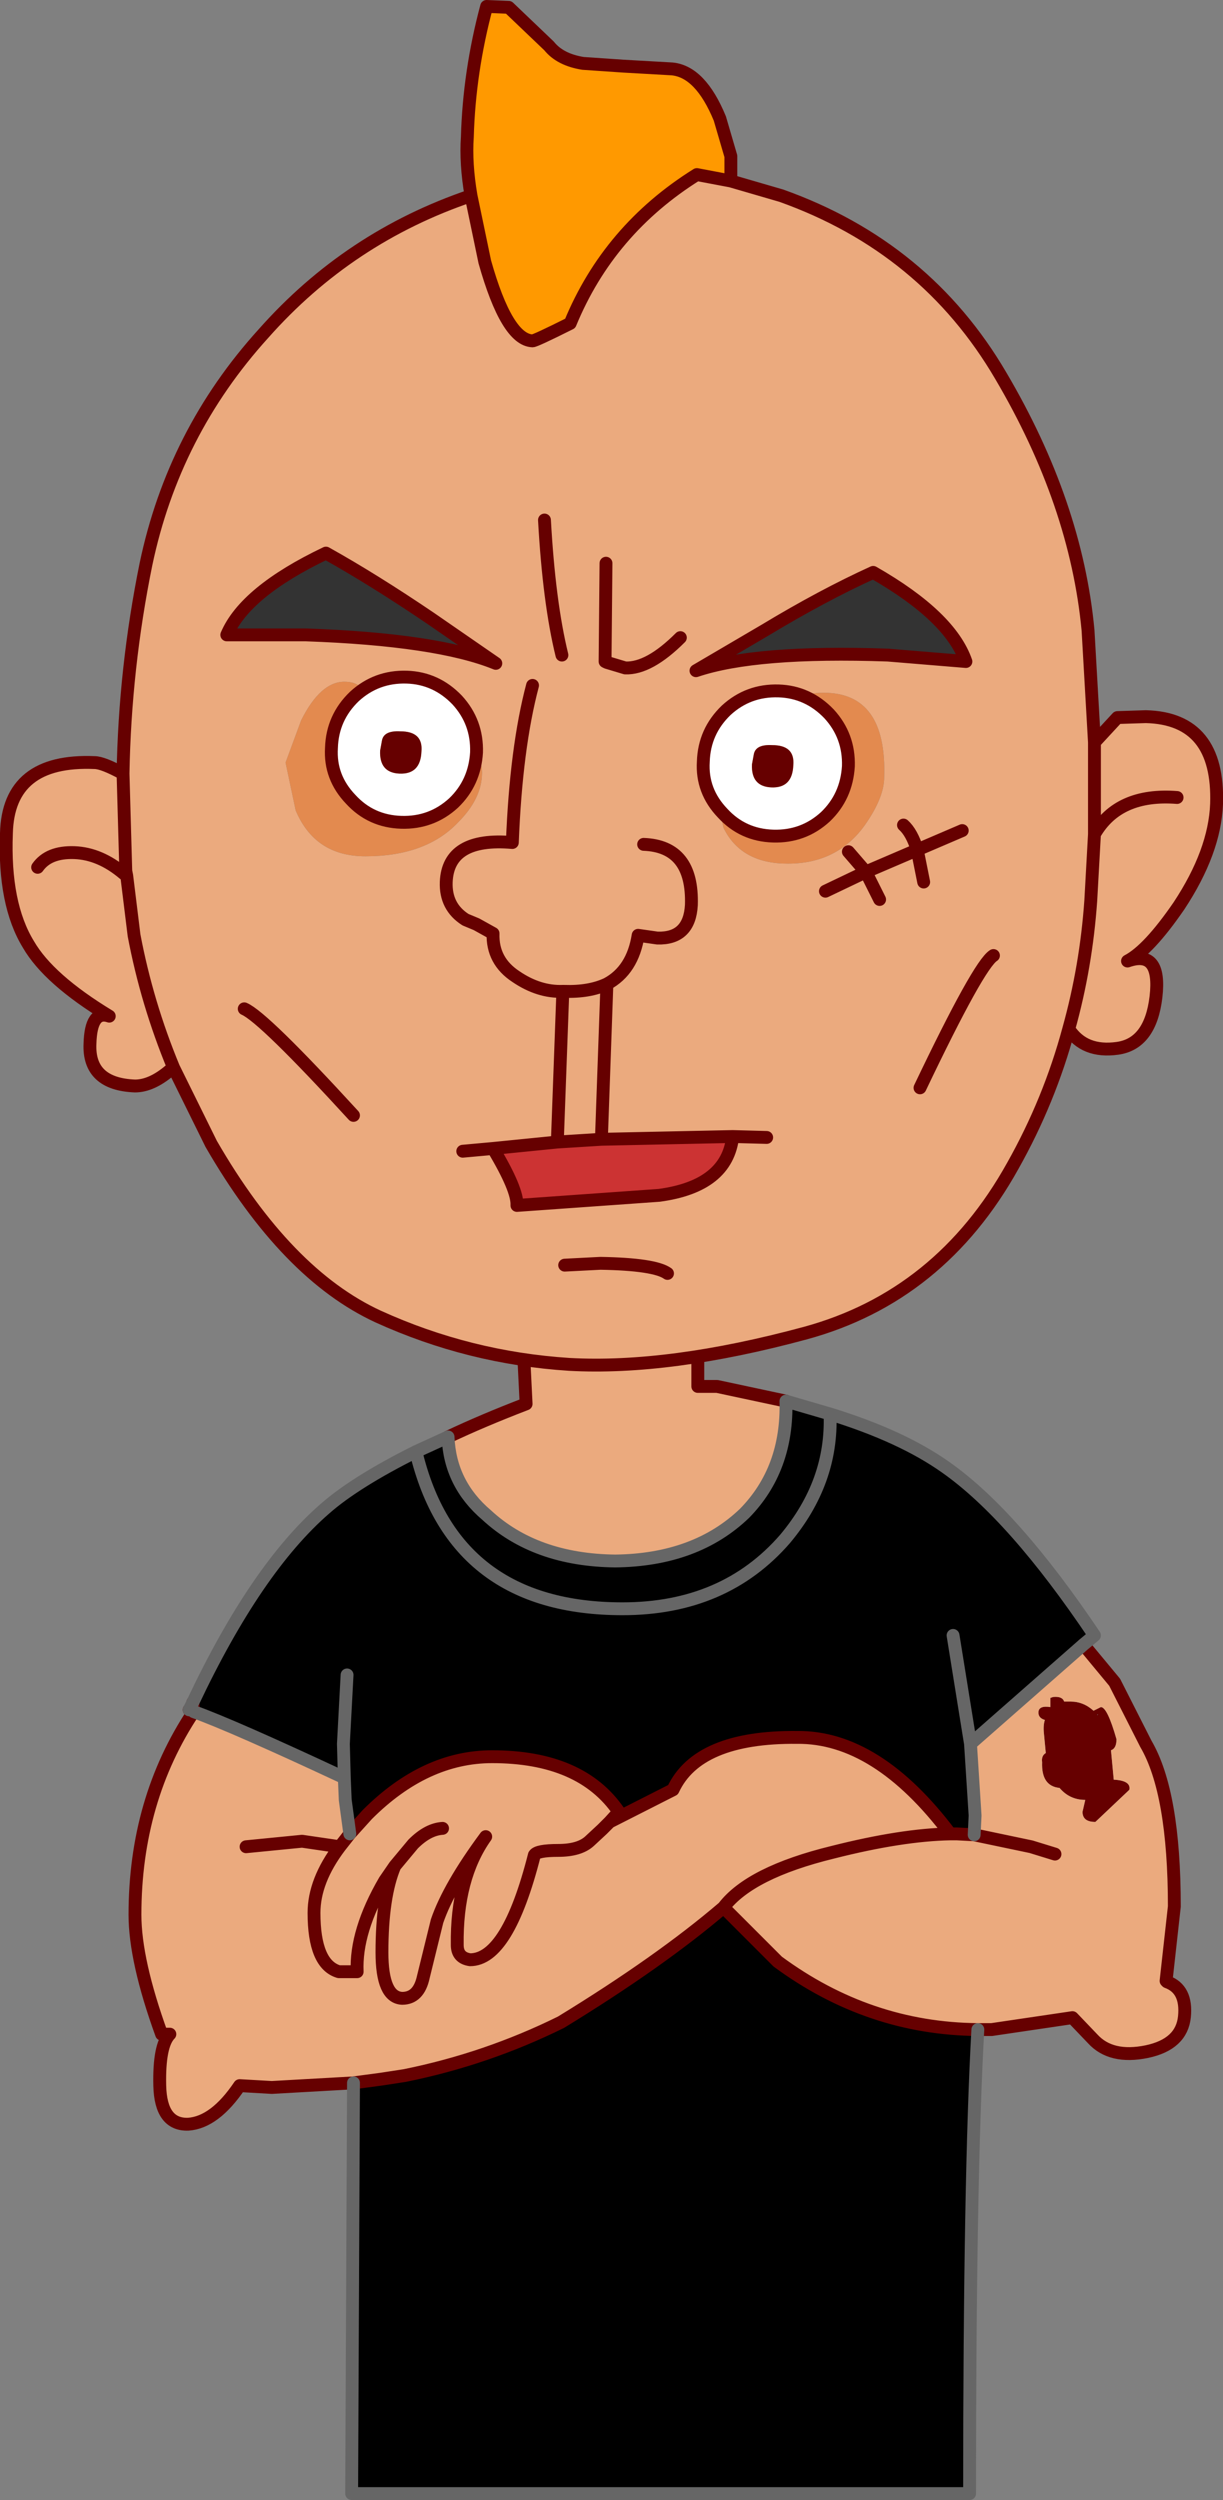 <?xml version="1.0" encoding="UTF-8" standalone="no"?>
<svg xmlns:xlink="http://www.w3.org/1999/xlink" height="136.05px" width="66.6px" xmlns="http://www.w3.org/2000/svg">
  <rect width="100%" height="100%" fill="#808080" stroke="none"/>
  <g transform="matrix(1.0, 0.0, 0.0, 1.0, 33.3, 68.05)">
    <path d="M25.0 24.55 Q25.7 24.55 26.25 25.05 L26.65 24.85 Q27.0 24.85 27.5 26.6 27.5 27.1 27.2 27.2 L27.35 28.8 Q28.3 28.85 28.2 29.35 L26.35 31.1 Q25.65 31.1 25.65 30.55 L25.8 29.9 Q24.95 29.9 24.4 29.25 23.4 29.15 23.45 27.85 23.4 27.5 23.65 27.35 L23.55 26.3 Q23.5 25.85 23.6 25.55 23.25 25.45 23.25 25.15 23.25 24.75 23.9 24.85 L23.9 24.35 24.05 24.3 Q24.55 24.25 24.65 24.55 L25.0 24.55 M26.45 25.3 L26.5 25.25 26.45 25.25 26.45 25.3" fill="#660000" fill-rule="evenodd" stroke="none"/>
    <path d="M-8.9 10.15 Q-7.0 9.25 -4.65 8.35 L-5.05 0.25 Q-3.85 -2.0 -0.3 -2.0 3.35 -2.0 4.55 -0.8 L4.7 -0.6 4.7 7.4 5.75 7.4 9.5 8.2 Q9.6 11.9 7.25 14.3 4.6 16.85 0.2 16.9 -4.15 16.85 -6.8 14.4 -8.8 12.7 -8.9 10.15 M25.7 21.45 L27.4 23.5 29.1 26.85 Q30.65 29.5 30.65 35.7 L30.2 39.75 30.25 39.8 Q31.35 40.2 31.2 41.7 31.05 43.2 29.15 43.6 27.2 44.0 26.2 42.9 L25.1 41.75 20.7 42.4 20.05 42.4 19.95 42.4 Q14.0 42.35 9.05 38.7 L6.1 35.75 Q2.65 38.7 -2.75 42.0 -6.8 44.0 -11.25 44.9 L-12.55 45.1 -14.05 45.3 -18.5 45.55 -20.25 45.45 Q-21.6 47.45 -23.05 47.55 -24.55 47.6 -24.6 45.45 -24.65 43.25 -24.05 42.65 L-24.5 42.65 Q-25.95 38.65 -25.95 36.15 -25.95 29.9 -22.75 25.1 -20.65 25.85 -14.55 28.7 L-14.5 29.9 -14.25 31.75 -13.3 30.7 Q-10.15 27.55 -6.5 27.55 -1.65 27.55 0.4 30.55 L-0.1 31.1 3.35 29.35 Q4.7 26.45 10.1 26.5 14.45 26.45 18.45 31.75 15.8 31.8 12.05 32.75 7.55 33.85 6.1 35.75 7.55 33.85 12.05 32.75 15.8 31.8 18.45 31.75 L18.8 31.75 19.75 31.8 19.8 30.75 19.55 26.85 25.7 21.45 M25.0 24.55 L24.65 24.55 Q24.55 24.25 24.05 24.3 L23.9 24.35 23.9 24.85 Q23.25 24.75 23.25 25.15 23.25 25.45 23.6 25.55 23.5 25.85 23.55 26.3 L23.65 27.35 Q23.4 27.5 23.45 27.85 23.4 29.15 24.4 29.25 24.95 29.9 25.8 29.9 L25.65 30.55 Q25.65 31.1 26.35 31.1 L28.2 29.35 Q28.3 28.85 27.35 28.8 L27.2 27.2 Q27.5 27.1 27.5 26.6 27.0 24.85 26.65 24.85 L26.25 25.05 Q25.7 24.55 25.0 24.55 M-19.9 32.45 L-16.85 32.15 -14.8 32.45 Q-16.2 34.3 -16.2 36.05 -16.2 38.85 -14.85 39.25 L-13.85 39.25 Q-13.95 37.05 -12.35 34.3 L-11.8 33.5 Q-12.5 35.15 -12.5 38.2 -12.5 40.65 -11.4 40.7 -10.5 40.7 -10.25 39.55 L-9.5 36.5 Q-8.85 34.6 -6.85 31.9 -8.45 34.15 -8.4 37.8 -8.4 38.5 -7.7 38.6 -5.65 38.6 -4.2 32.9 -4.05 32.65 -2.9 32.65 -1.75 32.65 -1.2 32.15 L-0.5 31.5 -0.1 31.1 -0.5 31.5 -1.2 32.15 Q-1.75 32.65 -2.9 32.65 -4.05 32.65 -4.2 32.9 -5.65 38.6 -7.7 38.6 -8.4 38.5 -8.4 37.8 -8.45 34.15 -6.85 31.9 -8.85 34.6 -9.5 36.5 L-10.25 39.55 Q-10.5 40.7 -11.4 40.7 -12.5 40.65 -12.5 38.2 -12.5 35.15 -11.8 33.5 L-12.35 34.3 Q-13.95 37.05 -13.85 39.25 L-14.85 39.25 Q-16.2 38.85 -16.2 36.05 -16.2 34.3 -14.8 32.45 L-16.85 32.15 -19.9 32.45 M24.15 32.85 L22.85 32.45 19.75 31.8 22.85 32.45 24.15 32.85 M-11.8 33.5 L-10.8 32.3 Q-10.0 31.5 -9.2 31.45 -10.0 31.5 -10.8 32.3 L-11.8 33.5 M-14.8 32.45 L-14.25 31.75 -14.8 32.45" fill="#ebaa7e" fill-rule="evenodd" stroke="none"/>
    <path d="M9.5 8.2 L11.9 8.9 Q15.8 10.1 18.2 11.8 21.9 14.4 26.3 20.95 L25.7 21.45 19.55 26.85 19.8 30.75 19.75 31.8 18.8 31.75 18.45 31.75 Q14.45 26.45 10.1 26.5 4.7 26.45 3.35 29.35 L-0.1 31.1 0.4 30.55 Q-1.65 27.55 -6.5 27.55 -10.15 27.55 -13.3 30.7 L-14.25 31.75 -14.5 29.9 -14.55 28.7 -14.6 26.85 -14.4 23.1 -14.6 26.85 -14.55 28.7 Q-20.65 25.85 -22.75 25.1 L-22.8 24.6 Q-19.35 17.3 -15.6 14.05 -13.95 12.6 -10.65 10.95 L-8.9 10.15 Q-8.8 12.7 -6.8 14.4 -4.15 16.85 0.2 16.9 4.6 16.85 7.25 14.3 9.6 11.9 9.5 8.2 M19.95 42.4 Q19.5 50.4 19.5 67.65 L-14.15 67.65 -14.05 45.3 -12.55 45.1 -11.25 44.9 Q-6.8 44.0 -2.75 42.0 2.65 38.7 6.1 35.75 L9.05 38.7 Q14.0 42.35 19.95 42.4 M11.9 8.9 Q12.05 12.6 9.45 15.7 6.15 19.5 0.6 19.5 -8.6 19.5 -10.65 10.95 -8.6 19.5 0.6 19.5 6.15 19.5 9.45 15.7 12.05 12.6 11.9 8.9 M18.6 20.95 L19.55 26.85 18.6 20.95" fill="#000000" fill-rule="evenodd" stroke="none"/>
    <path d="M-8.9 10.15 Q-7.0 9.25 -4.65 8.35 L-5.05 0.25 Q-3.85 -2.0 -0.3 -2.0 3.35 -2.0 4.55 -0.8 L4.7 -0.6 4.7 7.4 5.75 7.4 9.5 8.2 M25.7 21.45 L27.4 23.5 29.1 26.85 Q30.65 29.5 30.65 35.7 L30.2 39.75 30.25 39.8 Q31.35 40.2 31.2 41.7 31.05 43.2 29.15 43.6 27.2 44.0 26.2 42.9 L25.1 41.75 20.7 42.4 20.05 42.4 19.95 42.4 Q14.0 42.35 9.05 38.7 L6.1 35.75 Q2.65 38.7 -2.75 42.0 -6.8 44.0 -11.25 44.9 L-12.55 45.1 -14.05 45.3 -18.5 45.55 -20.25 45.45 Q-21.6 47.45 -23.05 47.55 -24.55 47.6 -24.6 45.45 -24.65 43.25 -24.05 42.65 L-24.5 42.65 Q-25.95 38.65 -25.95 36.15 -25.95 29.9 -22.75 25.1 L-23.0 25.0 M6.1 35.75 Q7.55 33.85 12.05 32.75 15.8 31.8 18.45 31.75 14.45 26.45 10.1 26.5 4.7 26.45 3.35 29.35 L-0.1 31.1 -0.5 31.5 -1.2 32.15 Q-1.75 32.65 -2.9 32.65 -4.05 32.65 -4.2 32.9 -5.65 38.6 -7.7 38.6 -8.4 38.5 -8.4 37.8 -8.45 34.15 -6.85 31.9 -8.85 34.6 -9.5 36.5 L-10.25 39.55 Q-10.5 40.7 -11.4 40.7 -12.5 40.65 -12.5 38.2 -12.5 35.15 -11.8 33.5 L-12.35 34.3 Q-13.95 37.05 -13.85 39.25 L-14.85 39.25 Q-16.2 38.85 -16.2 36.05 -16.2 34.3 -14.8 32.45 L-16.85 32.15 -19.9 32.45 M18.45 31.75 L18.8 31.75 19.75 31.8 22.85 32.45 24.15 32.85 M-14.25 31.75 L-13.3 30.7 Q-10.15 27.55 -6.5 27.55 -1.65 27.55 0.4 30.55 L-0.1 31.1 M-14.25 31.75 L-14.8 32.45 M-9.2 31.45 Q-10.0 31.5 -10.8 32.3 L-11.8 33.5 M-22.8 24.6 L-22.75 25.1" fill="none" stroke="#660000" stroke-linecap="round" stroke-linejoin="round" stroke-width="0.7"/>
    <path d="M9.5 8.2 L11.9 8.9 Q15.8 10.1 18.2 11.8 21.9 14.4 26.3 20.95 L25.7 21.45 19.55 26.85 18.6 20.95 M19.95 42.4 Q19.5 50.4 19.5 67.65 L-14.15 67.65 -14.05 45.3 M-23.0 25.0 L-22.8 24.6 Q-19.35 17.3 -15.6 14.05 -13.95 12.6 -10.65 10.95 L-8.9 10.15 Q-8.8 12.7 -6.8 14.4 -4.15 16.85 0.2 16.9 4.6 16.85 7.25 14.3 9.6 11.9 9.5 8.2 M-10.65 10.95 Q-8.6 19.5 0.6 19.5 6.15 19.5 9.45 15.7 12.05 12.6 11.9 8.9 M19.75 31.8 L19.8 30.75 19.55 26.85 M-14.55 28.7 L-14.6 26.85 -14.4 23.1 M-14.55 28.7 L-14.5 29.9 -14.25 31.75 M-22.75 25.1 Q-20.65 25.85 -14.55 28.7" fill="none" stroke="#666666" stroke-linecap="round" stroke-linejoin="round" stroke-width="0.7"/>
    <path d="M-7.65 -57.4 L-6.9 -53.8 Q-5.7 -49.55 -4.3 -49.5 -4.15 -49.5 -2.25 -50.45 -0.15 -55.55 4.65 -58.55 L6.5 -58.2 9.25 -57.4 Q17.1 -54.6 21.2 -47.6 25.3 -40.65 25.95 -33.75 L26.3 -27.65 27.55 -29.0 29.1 -29.05 Q33.1 -28.95 32.95 -24.3 32.85 -21.7 30.9 -18.75 29.25 -16.35 28.1 -15.75 29.95 -16.4 29.65 -13.8 29.35 -11.25 27.55 -11.0 25.75 -10.75 24.9 -12.05 23.85 -8.15 21.85 -4.6 17.9 2.5 10.55 4.5 3.15 6.5 -2.3 6.2 -7.75 5.85 -12.7 3.6 -17.7 1.3 -21.8 -5.8 L-23.85 -9.95 Q-25.3 -13.45 -26.0 -17.15 L-26.4 -20.4 -26.0 -17.15 Q-25.3 -13.45 -23.85 -9.95 L-24.05 -9.8 Q-25.05 -8.95 -25.95 -8.95 -28.5 -9.05 -28.4 -11.25 -28.35 -13.1 -27.35 -12.75 -30.65 -14.75 -31.75 -16.65 -33.1 -18.85 -32.95 -22.7 -32.85 -26.75 -28.15 -26.55 -27.7 -26.55 -26.6 -25.95 -26.5 -31.7 -25.35 -37.35 -23.85 -44.5 -18.95 -49.9 -14.3 -55.15 -7.65 -57.4 M-26.45 -20.65 L-26.6 -25.95 -26.45 -20.65 -26.55 -20.5 -26.4 -20.4 -26.45 -20.65 M26.3 -27.65 L26.3 -22.65 26.1 -19.05 Q25.85 -15.45 24.9 -12.05 25.85 -15.45 26.1 -19.05 L26.3 -22.65 26.3 -27.65 M5.65 -26.2 L5.65 -25.05 6.1 -23.0 Q7.05 -21.05 9.6 -21.05 12.3 -21.05 13.8 -23.15 14.85 -24.65 14.85 -25.75 15.0 -30.35 11.55 -30.35 9.7 -30.35 9.7 -29.15 9.7 -28.65 10.6 -27.9 11.5 -27.15 11.5 -26.45 11.65 -23.9 9.7 -23.9 7.75 -23.9 7.85 -25.55 8.0 -27.2 6.75 -27.2 5.8 -27.2 5.65 -26.2 M3.75 -33.35 Q2.05 -31.65 0.75 -31.7 L-0.25 -32.0 -0.35 -32.05 -0.3 -37.4 -0.35 -32.05 -0.25 -32.0 0.75 -31.7 Q2.05 -31.65 3.75 -33.35 M8.35 -33.75 L4.6 -31.55 Q7.85 -32.65 15.05 -32.4 L19.3 -32.05 Q18.45 -34.5 14.25 -36.9 11.5 -35.65 8.35 -33.75 M8.45 -6.15 L6.6 -6.2 8.45 -6.15 M1.75 -22.1 Q4.45 -22.0 4.35 -18.8 4.25 -16.95 2.5 -17.0 L1.45 -17.15 Q1.15 -15.25 -0.25 -14.5 -1.2 -14.05 -2.6 -14.1 L-2.65 -14.1 Q-3.95 -14.05 -5.2 -14.9 -6.5 -15.75 -6.45 -17.25 L-7.35 -17.75 -7.95 -18.0 Q-9.05 -18.7 -9.0 -20.05 -8.9 -22.5 -5.4 -22.2 -5.2 -27.35 -4.3 -30.75 -5.2 -27.35 -5.4 -22.2 -8.9 -22.5 -9.0 -20.05 -9.05 -18.7 -7.95 -18.0 L-7.35 -17.75 -6.45 -17.25 Q-6.5 -15.75 -5.2 -14.9 -3.95 -14.05 -2.65 -14.1 L-2.6 -14.1 Q-1.2 -14.05 -0.25 -14.5 1.15 -15.25 1.45 -17.15 L2.5 -17.0 Q4.25 -16.95 4.35 -18.8 4.45 -22.0 1.75 -22.1 M11.65 -19.55 L13.85 -20.6 12.9 -21.7 13.85 -20.6 16.65 -21.8 Q16.35 -22.75 15.9 -23.15 16.35 -22.75 16.65 -21.8 L13.85 -20.6 14.6 -19.1 13.85 -20.6 11.65 -19.55 M19.1 -22.85 L16.65 -21.8 17.0 -20.05 16.65 -21.8 19.1 -22.85 M-6.45 -5.55 Q-5.1 -3.3 -5.15 -2.45 L2.6 -3.0 Q6.3 -3.5 6.6 -6.2 L-0.55 -6.05 -2.95 -5.9 -6.45 -5.55 -8.1 -5.4 -6.45 -5.55 M16.8 -8.85 Q20.0 -15.55 20.8 -16.05 20.0 -15.55 16.8 -8.85 M26.3 -22.65 Q27.6 -24.9 30.8 -24.65 27.6 -24.9 26.3 -22.65 M-15.05 -26.95 Q-15.05 -27.55 -14.2 -28.45 -13.4 -29.35 -13.4 -29.85 -13.4 -30.95 -14.55 -30.95 -15.85 -30.95 -16.9 -28.85 L-17.75 -26.55 -17.2 -23.95 Q-16.15 -21.45 -13.4 -21.45 -10.1 -21.45 -8.35 -23.3 -7.05 -24.6 -7.05 -26.0 -7.05 -27.2 -8.15 -27.2 -8.95 -27.2 -9.5 -25.8 -10.05 -24.45 -12.65 -24.45 -15.05 -24.45 -15.05 -26.95 M-9.85 -34.4 Q-12.95 -36.5 -15.55 -37.95 -19.95 -35.85 -20.95 -33.5 L-16.65 -33.5 Q-9.5 -33.25 -6.3 -31.95 L-9.85 -34.4 M-2.7 -32.4 Q-3.4 -35.25 -3.65 -39.75 -3.4 -35.25 -2.7 -32.4 M-31.25 -20.85 Q-30.65 -21.7 -29.25 -21.65 -27.85 -21.6 -26.55 -20.5 -27.85 -21.6 -29.25 -21.65 -30.65 -21.7 -31.25 -20.85 M-0.25 -14.5 L-0.55 -6.05 -0.25 -14.5 M3.05 1.25 Q2.35 0.75 -0.6 0.7 L-2.55 0.8 -0.6 0.7 Q2.35 0.75 3.05 1.25 M-14.05 -7.35 Q-18.95 -12.7 -20.0 -13.15 -18.95 -12.7 -14.05 -7.35 M-2.65 -14.1 L-2.95 -5.9 -2.65 -14.1" fill="#ebaa7e" fill-rule="evenodd" stroke="none"/>
    <path d="M6.6 -6.2 Q6.3 -3.5 2.6 -3.0 L-5.15 -2.45 Q-5.1 -3.3 -6.45 -5.55 L-2.95 -5.9 -0.55 -6.05 6.6 -6.2" fill="#cc3333" fill-rule="evenodd" stroke="none"/>
    <path d="M8.35 -33.75 Q11.5 -35.65 14.25 -36.9 18.45 -34.5 19.3 -32.05 L15.05 -32.4 Q7.85 -32.65 4.6 -31.55 L8.35 -33.75 M-9.85 -34.4 L-6.3 -31.95 Q-9.5 -33.25 -16.65 -33.5 L-20.95 -33.5 Q-19.95 -35.85 -15.55 -37.95 -12.95 -36.5 -9.85 -34.4" fill="#333333" fill-rule="evenodd" stroke="none"/>
    <path d="M5.65 -26.2 Q5.8 -27.2 6.75 -27.2 8.0 -27.2 7.85 -25.55 7.75 -23.9 9.7 -23.9 11.65 -23.9 11.5 -26.45 11.5 -27.15 10.6 -27.9 9.7 -28.65 9.7 -29.15 9.7 -30.35 11.55 -30.35 15.0 -30.35 14.85 -25.75 14.85 -24.65 13.8 -23.15 12.3 -21.05 9.6 -21.05 7.05 -21.05 6.1 -23.0 L5.65 -25.05 5.65 -26.2 M-15.05 -26.95 Q-15.05 -24.45 -12.65 -24.45 -10.05 -24.45 -9.5 -25.8 -8.95 -27.2 -8.15 -27.2 -7.05 -27.2 -7.05 -26.0 -7.05 -24.6 -8.35 -23.3 -10.1 -21.45 -13.4 -21.45 -16.15 -21.45 -17.2 -23.95 L-17.75 -26.55 -16.9 -28.85 Q-15.85 -30.95 -14.55 -30.95 -13.4 -30.95 -13.4 -29.85 -13.4 -29.35 -14.2 -28.45 -15.05 -27.55 -15.05 -26.95" fill="#e38a4f" fill-rule="evenodd" stroke="none"/>
    <path d="M6.5 -58.2 L4.65 -58.55 Q-0.15 -55.55 -2.25 -50.45 -4.15 -49.5 -4.3 -49.5 -5.7 -49.55 -6.9 -53.8 L-7.65 -57.4 Q-7.95 -59.15 -7.85 -60.6 -7.75 -64.15 -6.8 -67.7 L-5.6 -67.65 -3.4 -65.55 Q-2.8 -64.8 -1.55 -64.6 L0.65 -64.45 3.3 -64.3 Q4.85 -64.15 5.9 -61.6 L6.5 -59.55 6.5 -58.2" fill="#ff9900" fill-rule="evenodd" stroke="none"/>
    <path d="M-7.65 -57.4 L-6.9 -53.8 Q-5.7 -49.55 -4.3 -49.5 -4.15 -49.5 -2.25 -50.45 -0.15 -55.55 4.65 -58.55 L6.5 -58.2 6.5 -59.55 5.9 -61.6 Q4.85 -64.15 3.3 -64.3 L0.65 -64.45 -1.55 -64.6 Q-2.8 -64.8 -3.4 -65.55 L-5.6 -67.65 -6.8 -67.7 Q-7.75 -64.15 -7.85 -60.6 -7.95 -59.15 -7.65 -57.4 -14.3 -55.15 -18.95 -49.9 -23.85 -44.5 -25.35 -37.35 -26.5 -31.7 -26.6 -25.95 L-26.45 -20.65 -26.4 -20.4 -26.0 -17.15 Q-25.3 -13.45 -23.85 -9.95 L-21.8 -5.8 Q-17.7 1.3 -12.7 3.6 -7.75 5.85 -2.3 6.2 3.15 6.5 10.55 4.5 17.9 2.5 21.85 -4.6 23.85 -8.15 24.9 -12.05 25.85 -15.45 26.1 -19.05 L26.3 -22.65 26.3 -27.65 25.95 -33.75 Q25.3 -40.65 21.2 -47.6 17.1 -54.6 9.25 -57.4 L6.5 -58.2 M26.3 -27.65 L27.55 -29.0 29.1 -29.05 Q33.1 -28.95 32.95 -24.3 32.85 -21.7 30.9 -18.75 29.25 -16.35 28.1 -15.75 29.95 -16.4 29.65 -13.8 29.35 -11.25 27.55 -11.0 25.75 -10.75 24.9 -12.05 M-0.3 -37.4 L-0.35 -32.05 -0.25 -32.0 0.75 -31.7 Q2.05 -31.65 3.75 -33.35 M8.35 -33.75 Q11.5 -35.65 14.25 -36.9 18.45 -34.5 19.3 -32.05 L15.05 -32.4 Q7.85 -32.65 4.6 -31.55 L8.35 -33.75 M12.9 -21.7 L13.85 -20.6 16.65 -21.8 Q16.35 -22.75 15.9 -23.15 M17.0 -20.05 L16.65 -21.8 19.1 -22.85 M13.85 -20.6 L14.6 -19.1 M13.85 -20.6 L11.65 -19.55 M-4.3 -30.75 Q-5.2 -27.35 -5.4 -22.2 -8.9 -22.5 -9.0 -20.05 -9.05 -18.7 -7.95 -18.0 L-7.35 -17.75 -6.45 -17.25 Q-6.5 -15.75 -5.2 -14.9 -3.95 -14.05 -2.65 -14.1 L-2.6 -14.1 Q-1.2 -14.05 -0.25 -14.5 1.15 -15.25 1.45 -17.15 L2.5 -17.0 Q4.25 -16.95 4.35 -18.8 4.45 -22.0 1.75 -22.1 M6.6 -6.2 L8.45 -6.15 M6.6 -6.2 Q6.3 -3.5 2.6 -3.0 L-5.15 -2.45 Q-5.1 -3.3 -6.45 -5.55 L-8.1 -5.4 M30.8 -24.65 Q27.6 -24.9 26.3 -22.65 M20.8 -16.05 Q20.0 -15.55 16.8 -8.85 M-9.85 -34.4 Q-12.95 -36.5 -15.55 -37.95 -19.95 -35.85 -20.95 -33.5 L-16.65 -33.5 Q-9.5 -33.25 -6.3 -31.95 L-9.85 -34.4 M-3.65 -39.75 Q-3.4 -35.25 -2.7 -32.4 M-23.85 -9.95 L-24.05 -9.8 Q-25.05 -8.95 -25.95 -8.95 -28.5 -9.05 -28.4 -11.25 -28.35 -13.1 -27.35 -12.75 -30.65 -14.75 -31.75 -16.65 -33.1 -18.85 -32.95 -22.7 -32.85 -26.75 -28.15 -26.55 -27.7 -26.55 -26.6 -25.95 M-26.55 -20.5 Q-27.85 -21.6 -29.25 -21.65 -30.65 -21.7 -31.25 -20.85 M-26.55 -20.5 L-26.4 -20.4 M-2.95 -5.9 L-0.55 -6.05 -0.25 -14.5 M-6.45 -5.55 L-2.95 -5.9 -2.65 -14.1 M-20.0 -13.15 Q-18.95 -12.7 -14.05 -7.35 M-2.55 0.8 L-0.6 0.7 Q2.35 0.75 3.05 1.25 M-0.55 -6.05 L6.6 -6.2" fill="none" stroke="#660000" stroke-linecap="round" stroke-linejoin="round" stroke-width="0.7"/>
    <path d="M-11.15 -31.2 Q-9.55 -31.15 -8.4 -29.95 -7.3 -28.75 -7.35 -27.1 -7.45 -25.45 -8.6 -24.35 -9.8 -23.25 -11.45 -23.3 -13.1 -23.35 -14.2 -24.55 -15.35 -25.75 -15.25 -27.35 -15.2 -29.0 -14.0 -30.15 -12.8 -31.25 -11.15 -31.2 M-11.5 -28.25 Q-12.4 -28.3 -12.5 -27.75 L-12.6 -27.2 Q-12.65 -26.0 -11.55 -25.95 -10.4 -25.9 -10.35 -27.15 -10.25 -28.25 -11.5 -28.25" fill="#ffffff" fill-rule="evenodd" stroke="none"/>
    <path d="M-11.5 -28.25 Q-10.25 -28.25 -10.35 -27.15 -10.4 -25.9 -11.55 -25.95 -12.65 -26.0 -12.6 -27.2 L-12.5 -27.75 Q-12.4 -28.3 -11.5 -28.25" fill="#660000" fill-rule="evenodd" stroke="none"/>
    <path d="M-11.15 -31.2 Q-9.55 -31.15 -8.4 -29.95 -7.3 -28.75 -7.35 -27.1 -7.45 -25.45 -8.6 -24.35 -9.8 -23.25 -11.45 -23.3 -13.1 -23.35 -14.2 -24.55 -15.35 -25.75 -15.25 -27.35 -15.2 -29.0 -14.0 -30.15 -12.8 -31.25 -11.15 -31.2 Z" fill="none" stroke="#660000" stroke-linecap="round" stroke-linejoin="round" stroke-width="0.7"/>
    <path d="M9.1 -30.45 Q10.7 -30.4 11.85 -29.2 12.95 -28.0 12.9 -26.35 12.8 -24.7 11.65 -23.6 10.45 -22.5 8.8 -22.55 7.15 -22.6 6.05 -23.8 4.9 -25.0 5.0 -26.6 5.05 -28.25 6.25 -29.4 7.45 -30.5 9.1 -30.45 M8.7 -25.2 Q9.85 -25.15 9.9 -26.4 10.0 -27.5 8.75 -27.5 7.85 -27.55 7.75 -27.0 L7.65 -26.45 Q7.6 -25.25 8.7 -25.2" fill="#ffffff" fill-rule="evenodd" stroke="none"/>
    <path d="M8.7 -25.2 Q7.6 -25.25 7.65 -26.45 L7.75 -27.0 Q7.85 -27.55 8.75 -27.5 10.0 -27.5 9.9 -26.4 9.85 -25.15 8.7 -25.2" fill="#660000" fill-rule="evenodd" stroke="none"/>
    <path d="M9.1 -30.45 Q10.7 -30.4 11.85 -29.2 12.95 -28.0 12.9 -26.35 12.8 -24.7 11.65 -23.6 10.45 -22.5 8.8 -22.55 7.15 -22.6 6.05 -23.8 4.9 -25.0 5.0 -26.6 5.05 -28.25 6.25 -29.4 7.45 -30.5 9.1 -30.45 Z" fill="none" stroke="#660000" stroke-linecap="round" stroke-linejoin="round" stroke-width="0.7"/>
  </g>
</svg>
